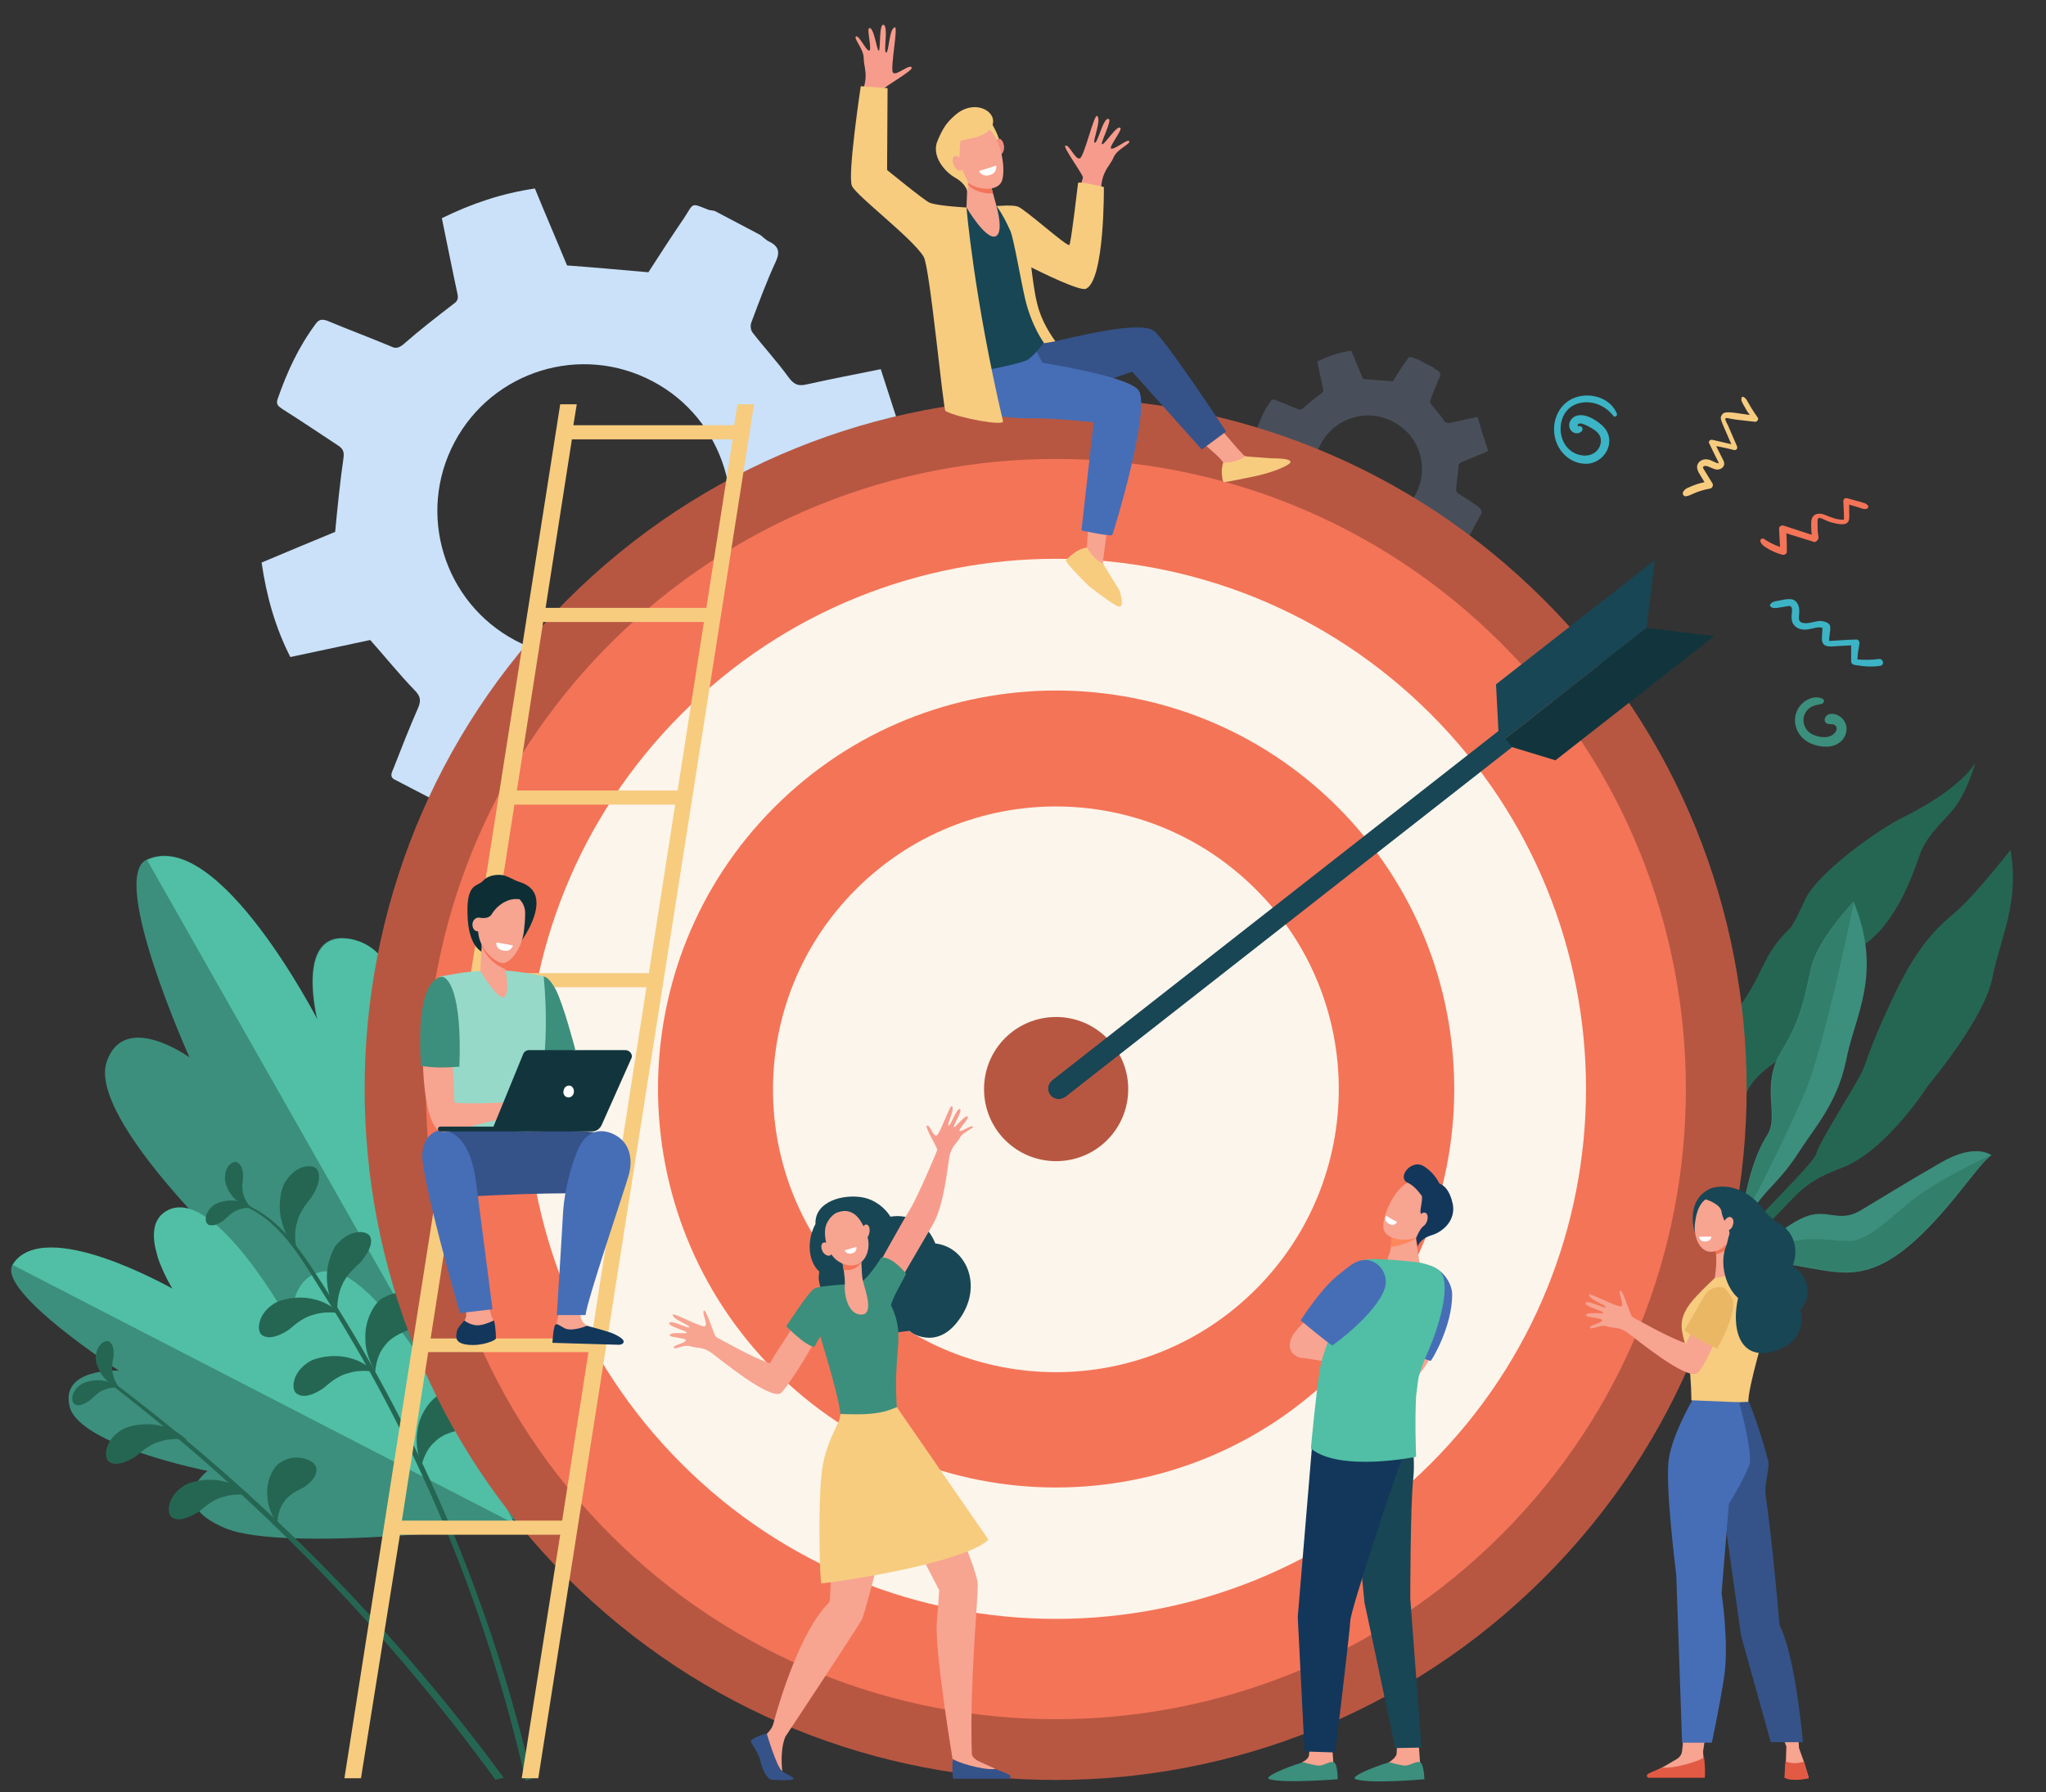 <?xml version="1.0" encoding="utf-8"?>
<!-- Generator: Adobe Illustrator 22.1.0, SVG Export Plug-In . SVG Version: 6.00 Build 0)  -->
<svg version="1.1" id="Layer_1" xmlns="http://www.w3.org/2000/svg" xmlns:xlink="http://www.w3.org/1999/xlink" x="0px" y="0px"
	 viewBox="0 0 420 368" style="enable-background:new 0 0 420 368;" xml:space="preserve">
<rect x="0" y="0" width="420" height="368" fill="#333333" stroke="none"/>
<style type="text/css">
	.st0{display:none;fill:#D91173;}
	.st1{fill:#CAE1F9;}
	.st2{opacity:0.2;fill:#9BC1F9;enable-background:new    ;}
	.st3{fill:#3C8F7C;}
	.st4{fill:#50BFA5;}
	.st5{fill:#256653;}
	.st6{fill:#327F6B;}
	.st7{fill:#B75742;}
	.st8{fill:#F47458;}
	.st9{fill:#FCF5EB;}
	.st10{fill:#184655;}
	.st11{fill:#12353D;}
	.st12{fill:#F7A491;}
	.st13{fill:#F7CC7F;}
	.st14{fill:#E25A44;}
	.st15{fill:#355389;}
	.st16{fill:#466EB6;}
	.st17{fill:#FFFFFF;}
	.st18{fill:#F79C8D;}
	.st19{fill:#F48C7F;}
	.st20{fill:#3CB4C5;}
	.st21{fill:#F8A492;}
	.st22{fill:#FE875E;}
	.st23{fill:#13375B;}
	.st24{fill:#96D9C9;}
	.st25{fill:#0E2E35;}
	.st26{fill:#EAB765;}
</style>
<path class="st0" d="M324.4,511.4l56.2,65.7h-43l-56.2-65.7H324.4z M349.2,281.5h-66.1v16.4h66.1V281.5z M233.5,577h33.1v-65.7
	h-33.1V577z M119.4,577h43l56.2-65.7h-43L119.4,577z M349.2,314.3h-66.1v16.4h66.1V314.3z M349.2,347.2h-66.1v16.4h66.1V347.2z
	 M208.7,396.4c29.8,0,52.9-21.3,56.2-49.3h-64.5v-64c-28.1,3.3-49.6,26.3-49.6,55.8C150.8,370.1,177.2,396.4,208.7,396.4z
	 M216.9,283.1v47.6h48C261.6,306.1,241.7,286.4,216.9,283.1z M349.2,380h-66.1v16.4h66.1V380z M431.9,232.2h-16.5v246.3H84.7V232.2
	H68.1V183h363.8V232.2z M382.3,232.2H117.7v213.5h264.6V232.2z"/>
<path class="st0" d="M367.9,340.8c-64.8,0-117.9,53-117.9,117.7s53.1,117.7,117.9,117.7s117.9-53,117.9-117.7
	S432.7,340.8,367.9,340.8z M377.7,507.5v9.8h-9.8v-9.8c-9.8,0-21.6-2-29.5-7.8l3.9-15.7c9.8,3.9,21.6,7.8,31.4,5.9
	c11.8-2,13.8-13.7,2-19.6c-9.8-3.9-37.3-7.8-37.3-31.4c0-13.7,9.8-25.5,29.5-27.5v-11.8h9.8v9.8c7.9,0,15.7,2,23.6,3.9l-3.9,15.7
	c-7.9-2-15.7-5.9-23.6-3.9c-13.8,0-15.7,13.7-5.9,19.6c17.7,7.8,39.3,13.7,39.3,35.3C407.2,495.7,393.4,505.5,377.7,507.5z
	 M222.5,399.6h-51.1v-39.2h74.7C236.2,372.2,228.4,385.9,222.5,399.6z M210.7,458.5h-39.3v-39.2h45.2
	C212.7,431,210.7,444.7,210.7,458.5z M263.8,340.8h-92.4v-39.2H309v11.8C293.2,319.2,277.5,329,263.8,340.8z M309,223.1H171.4v-39.2
	H309V223.1z M309,281.9H171.4v-39.2H309V281.9z M222.5,517.3h-51.1v-39.2h41.3C214.6,491.8,216.6,505.5,222.5,517.3z M14.2,301.5
	h137.6v39.2H14.2V301.5z M14.2,360.4h137.6v39.2H14.2V360.4z M263.8,576.1h-92.4v-39.2h60.9C240.2,552.6,252,564.4,263.8,576.1z
	 M14.2,478.1h137.6v39.2H14.2V478.1z M14.2,536.9h137.6v39.2H14.2V536.9z M14.2,419.2h137.6v39.2H14.2V419.2z"/>
<path class="st1" d="M179.3,124.5c-3.1-2-6.2-4-9.3-6.1c-0.5-0.4-1.1-1.4-1-2c0.4-4.3,1-8.5,1.3-12.8c0.1-1.2,0.4-1.9,1.6-2.4
	c4.2-1.7,8.3-3.4,12.5-5.2c0.7-0.3,1.3-0.6,2.5-1.1c-2-6.4-4-12.7-6.1-19.1c-5.4,1.1-10.2,2-15.1,3.1c-1.7,0.4-2.6,0.2-3.8-1.4
	c-2.3-3.2-5-6.1-7.4-9.2c-0.4-0.5-0.5-1.4-0.3-2c1.6-4.3,3.2-8.6,5.1-12.7c0.9-2,0.4-3.1-1.4-4c-0.7-0.3-1.3-1-1.9-1.4
	c-3.1-1.6-6.2-3.3-9.3-4.9c-0.4-0.1-0.8-0.1-1.2-0.2c-3.8-1.5-3-1.5-5.1,1.7c-2.6,3.8-5.1,7.7-7.3,11.1c-5.8-0.5-11.1-1-16.7-1.4
	c-2.1-5.1-4.4-10.4-6.6-15.8c-6.8,1-13,3.1-19.1,6.1c1.1,5.3,2.1,10.4,3.2,15.5c0.2,0.9,0.1,1.5-0.8,2.1c-3.5,2.7-7,5.4-10.3,8.3
	c-1,0.8-1.6,0.9-2.6,0.4c-4.3-1.8-8.6-3.4-12.9-5.2c-1.1-0.4-1.8-0.4-2.5,0.6c-3.5,4.7-5.9,9.9-7.8,15.4c-0.4,1.1,0.1,1.5,1,2.1
	c3.8,2.4,7.5,4.9,11.3,7.4c1.1,0.7,1.4,1.3,1.2,2.7c-0.7,4.9-1.2,9.8-1.7,15.1c-4.6,1.9-9.9,4.1-15.1,6.3c1,6.9,2.8,13.3,5.9,19.4
	c5.7-1.2,11.3-2.4,16.4-3.5c3.2,3.6,6,7.1,9.1,10.3c1.2,1.2,1.4,2.1,0.7,3.7c-1.8,4.1-3.4,8.2-5,12.3c-0.3,0.8-1,1.8,0.3,2.4
	c5.2,2.7,10.4,5.4,15.5,8.1c1.1,0.6,1.8,0.2,2.5-0.8c2.5-3.9,5-7.6,7.4-11.5c0.9-1.5,1.9-1.6,3.5-1.4c3.9,0.5,7.7,0.9,11.6,1
	c1.7,0,2.3,0.5,2.9,1.9c1.8,4.7,3.9,9.4,5.8,14c4.1,0,15.4-3.6,19.4-6.2c-1.1-5.1-2.1-10.2-3.3-15.3c-0.3-1.3,0.1-1.8,1.1-2.6
	c3.1-2.5,6.1-5.2,9.2-7.8c0.5-0.4,1.6-0.7,2.2-0.4c3.8,1.5,7.6,3.1,11.4,4.7c2.1,0.9,3,1.3,3.8,0.7l8.7-16.4
	C182.7,126.8,181.8,126.2,179.3,124.5z M146.5,119c-7.8,14.7-26,20.3-40.7,12.5c-14.7-7.8-20.3-26-12.5-40.7
	c7.8-14.7,26-20.3,40.7-12.5C148.6,86,154.3,104.3,146.5,119z"/>
<path class="st2" d="M302.7,103.5c-1.1-0.8-2.3-1.5-3.4-2.2c-0.2-0.1-0.4-0.5-0.4-0.8c0.1-1.6,0.4-3.1,0.5-4.7
	c0-0.4,0.1-0.7,0.6-0.9c1.5-0.6,3.1-1.3,4.6-1.9c0.2-0.1,0.5-0.2,0.9-0.4c-0.8-2.3-1.5-4.7-2.2-7c-2,0.4-3.8,0.8-5.5,1.2
	c-0.6,0.1-1,0.1-1.4-0.5c-0.8-1.2-1.8-2.3-2.7-3.4c-0.1-0.2-0.2-0.5-0.1-0.7c0.6-1.6,1.2-3.1,1.9-4.7c0.3-0.7,0.2-1.1-0.5-1.5
	c-0.2-0.1-0.5-0.3-0.7-0.5c-1.1-0.6-2.3-1.2-3.4-1.8c-0.1,0-0.3,0-0.4-0.1c-1.4-0.5-1.1-0.5-1.9,0.6c-1,1.4-1.9,2.8-2.7,4.1
	c-2.1-0.2-4.1-0.3-6.1-0.5c-0.8-1.9-1.6-3.8-2.4-5.8c-2.5,0.3-4.8,1.2-7,2.2c0.4,1.9,0.8,3.8,1.2,5.7c0.1,0.3,0.1,0.5-0.3,0.8
	c-1.3,1-2.6,2-3.8,3.1c-0.3,0.3-0.6,0.3-1,0.2c-1.6-0.6-3.2-1.3-4.7-1.9c-0.4-0.2-0.6-0.1-0.9,0.2c-1.3,1.7-2.1,3.7-2.9,5.7
	c-0.1,0.4,0.1,0.6,0.3,0.8c1.4,0.9,2.8,1.8,4.2,2.7c0.4,0.3,0.5,0.5,0.4,1c-0.3,1.8-0.4,3.6-0.6,5.6c-1.7,0.7-3.6,1.5-5.6,2.3
	c0.3,2.5,1,4.9,2.2,7.1c2.1-0.4,4.2-0.9,6-1.3c1.2,1.3,2.2,2.6,3.3,3.8c0.4,0.4,0.5,0.8,0.3,1.4c-0.6,1.5-1.2,3-1.8,4.5
	c-0.1,0.3-0.3,0.6,0.1,0.9c1.9,1,3.8,2,5.7,3c0.4,0.2,0.6,0.1,0.9-0.3c0.9-1.4,1.9-2.8,2.7-4.2c0.3-0.5,0.7-0.6,1.3-0.5
	c1.4,0.2,2.8,0.3,4.3,0.4c0.6,0,0.8,0.2,1.1,0.7c0.7,1.7,1.4,3.5,2.1,5.2c1.5,0,5.6-1.3,7.1-2.3c-0.4-1.9-0.8-3.8-1.2-5.6
	c-0.1-0.5,0-0.7,0.4-1c1.2-0.9,2.2-1.9,3.4-2.8c0.2-0.2,0.6-0.2,0.8-0.2c1.4,0.5,2.8,1.1,4.2,1.7c0.8,0.3,1.1,0.5,1.4,0.3l3.2-6
	C303.9,104.3,303.6,104.1,302.7,103.5z M290.6,101.5c-2.9,5.4-9.5,7.5-14.9,4.6c-5.4-2.9-7.5-9.6-4.6-14.9c2.9-5.4,9.5-7.5,14.9-4.6
	C291.4,89.4,293.5,96,290.6,101.5z"/>
<path class="st3" d="M107.1,312.8c0,0-57.8-28.5-67.7-43.4c-9.9-14.9,4.7-15.7,4.7-15.7s-25.8-25.1-22.2-35.7
	c3.6-10.6,17-0.9,17-0.9s-16.6-36.9-8.8-40.6c14.6-6.9,35,32.8,35,32.8s-4.4-17.3,5.6-16.7c15.1,0.9,14.5,39.9,14.5,39.9
	s1.7-15,10.8-10.1C112.4,231.2,107.1,312.8,107.1,312.8z"/>
<path class="st4" d="M99.4,216.4c-7.1-4-14.2,7.6-14.2,7.6s0.7-30.5-14.4-31.3c-10-0.6-5.6,16.7-5.6,16.7s-20.4-39.7-35-32.8
	l77,135.6C107.7,302.7,113.5,224.3,99.4,216.4z"/>
<path class="st3" d="M105.6,313.1c0,0-47.2,5.9-59.5,0.6c-12.2-5.2-3.5-11.7-3.5-11.7s-26.3-5.2-28.3-13.2s10.1-7.4,10.1-7.4
	s-25.2-16.3-21.8-21.8c6.3-10.2,35.1,6.2,35.1,6.2s-9.8-9-3.3-12.7c9.8-5.6,25.2,19,25.2,19s-1-6.1,6.7-6.7
	C80.2,264.2,105.6,313.1,105.6,313.1z"/>
<path class="st4" d="M66.8,261c-7.7,0.7-7,11.1-7,11.1S44,243,34.2,248.6c-6.5,3.7,1.2,16,1.2,16s-26.5-15.2-32.8-4.9l103.1,53.2
	C102.3,306.7,79.6,259.9,66.8,261z"/>
<path class="st5" d="M412.7,174.5c0,0-6.9,8.9-11,12.5c-4.1,3.5-8,6.9-13.2,18s-5,12.4-6.4,15.3c-1.4,2.9-8.6,14.1-9.2,16.4
	c-0.5,2.3-12.4,13-16.1,18.5c-3.7,5.5-9.7,13.1-10.5,17.5l1.1,0c0,0,3.2-10,12.6-18.6c9.4-8.7,8.8-10.8,18-14.3
	c9.2-3.4,17.7-16.8,17.7-16.8s11.8-14,13.3-22.3C410.7,192.3,414.6,185.4,412.7,174.5z"/>
<path class="st5" d="M405.5,156.6c0,0-1.8,6.5-4.8,9.9c-3,3.4-5.4,5.4-6.8,9.5c-1.4,4.1-5.2,14.7-12.4,18.7
	c-7.2,3.9-11.6,19.7-17.2,23.5c-5.6,3.8-7,7.1-8.1,15.6c-1.1,8.5-0.9,20.6-10.9,34l-0.6-4.1c0,0,7.5-11.2,8.1-18.7
	c0.5-7.5-0.9-19.3,1.8-24.2s-2.5-7.2,2.6-14.3c5.1-7.1,4.4-10.2,10.3-16c0,0,0.5-0.2,3-5.7c2.5-5.5,14.3-13.9,19.4-16.6
	C395,165.7,402.6,161.3,405.5,156.6z"/>
<path class="st3" d="M380.5,185.1c0,0-7.2,7.6-8.6,13.2c-1.4,5.6-1.8,10.4-6.2,17.5c-4.4,7.1-0.4,13.2-2.9,17.2
	c-2.5,3.9-3.8,9-4.6,12.8c-0.9,3.9-9.7,15.2-12.1,21.4c-2.4,6.2-1.3,6.5-1.3,6.5s3-8.3,5-10.8c2-2.5,8.4-11.2,10.3-14.7
	c1.8-3.5,5-5.3,8.8-11.1c3.7-5.8,8.2-10.4,10.1-19.5C380.7,208.6,386.6,200,380.5,185.1z"/>
<path class="st3" d="M349.6,268.7c0,0,5-10.6,15.3-9.4c10.4,1.2,15.8,4.6,24.9-1.9c9-6.5,16.2-18.5,19-20.2c0,0-3.2-2.7-10.4,1.5
	c-7.3,4.2-12.4,7.4-16.6,9.9c-4.2,2.4-6.5-0.3-10.6,1c-3.5,1.1-8.6,5.4-11,7.6c-0.8,0.8-1.6,1.4-2.6,1.9c-0.9,0.5-1.9,1.1-2.5,1.5
	c-1.3,0.9-6.2,7.8-6.2,7.8L349.6,268.7z"/>
<path class="st3" d="M346.5,265.9c0,0,6.7-12.8,5.9-20.1c-0.8-7.2-7.1-13.9-5.9-18c1.3-4.1,8.7-14.4,6.8-23.7c0,0-3.2,7.2-5.1,8.5
	c-1.8,1.3-13.5,5.8-13.8,15.1c-0.3,9.3,9,13.7,10.8,16.9c1.8,3.2,5,3.9,4.7,5.7c-0.4,1.7-1.2,8.3-3.8,14.3L346.5,265.9z"/>
<path class="st6" d="M352.5,257.7l8.4-13.2c0,0,5.6-10.9,9.6-20.2c4-9.3,10.1-39.2,10.1-39.2s-7.2,7.6-8.6,13.2
	c-1.4,5.6-1.8,10.4-6.2,17.5c-4.4,7.1-0.4,13.2-2.9,17.2c-2.5,3.9-3.8,9-4.6,12.8c-0.9,3.9-9.7,15.2-12.1,21.4
	c-1.3,3.4-1.6,5-1.5,5.8C345.1,267.3,352.5,257.7,352.5,257.7z"/>
<path class="st6" d="M379.1,254.8c-4.7-0.1-8.6-1.4-14.8,1.3c-6.2,2.7-10.3,6.2-10.3,6.2s-3.4,3.7-4.9,5.7c-0.2,0.3-0.3,0.5-0.3,0.5
	l0.8,0.1c0,0,5-10.6,15.3-9.4c10.4,1.2,15.8,4.6,24.9-1.9c9-6.5,16.2-18.5,19-20.2c0,0-9,4.1-14.9,8.3
	C388,249.7,383.8,255,379.1,254.8z"/>
<path class="st6" d="M348.2,212.7c-1.8,1.3-13.5,5.8-13.8,15.1c-0.3,9.3,9,13.7,10.8,16.9c1.8,3.2,5,3.9,4.7,5.7
	c-0.4,1.7-1.2,8.3-3.8,14.3l0.2,0.6c1.1-2.3,2.7-5.9,3.6-8.6c1.5-4.5,1.2-6.6,0.5-10.6c-0.6-4.1-8-13.8-9.4-18.3
	c-1.4-4.5,6.9-9.6,9.1-12.5c2.3-2.9,3.1-11,3.1-11S350.1,211.3,348.2,212.7z"/>
<path class="st5" d="M103.4,365c-21.9-29.8-48.6-57.4-80.3-81.3c-0.3-0.2-0.8,0.3-0.4,0.5c30,23.1,56.6,50.4,79,81.2L103.4,365z"/>
<path class="st5" d="M40.8,310.4c0.7-0.5,2.6-2.5,5.2-3.1c2.4-0.8,5.4-0.3,5.3-0.2c0.1,0.1-2-2.2-5.2-2.9c-3.1-0.9-7.3-0.1-8.7,1.1
	c-3.1,2.1-3.4,5.8-1.8,6.4C37,312.4,39.1,311.4,40.8,310.4z"/>
<path class="st5" d="M27.9,299c0.7-0.5,2.6-2.5,5.2-3.1c2.4-0.8,5.4-0.3,5.3-0.2c0.1,0.1-2-2.2-5.2-2.9c-3.1-0.9-7.3-0.1-8.7,1.1
	c-3.1,2.1-3.4,5.8-1.8,6.4C24.1,301,26.2,300.1,27.9,299z"/>
<path class="st5" d="M62.5,305.3c-0.7,0.4-3.1,1.3-4.3,3.2c-1.3,1.8-1.3,4.6-1.2,4.5c0.1,0.1-2-2.6-2.1-5.7c-0.4-3,1.2-6.4,2.8-7.1
	c2.8-1.9,6.7-0.6,7.2,1C65.3,302.9,63.9,304.3,62.5,305.3z"/>
<path class="st5" d="M65.8,264.7c19.6,30.6,33.9,64.7,42.1,100.9l1.3-0.4c-8.2-35.4-22.4-69.4-42-100c-4.6-7.1-9.5-15.6-18-18.3
	c-0.2-0.1-0.2,0.2-0.1,0.3C57.1,250,61.6,258,65.8,264.7z"/>
<path class="st5" d="M64,245.7c-0.5,0.8-2.4,2.7-3,5.2c-0.8,2.4-0.2,5.4-0.1,5.3c0.1,0.1-2.2-1.9-3-5.2c-1-3.1-0.3-7.3,0.9-8.7
	c2.1-3.2,5.7-3.5,6.4-2C66,241.9,65.1,244,64,245.7z"/>
<path class="st5" d="M59.3,273c0.7-0.5,2.6-2.5,5.2-3.1c2.4-0.8,5.4-0.3,5.3-0.2c0.1,0.1-2-2.2-5.2-2.9c-3.1-0.9-7.3-0.1-8.7,1.1
	c-3.1,2.1-3.4,5.8-1.8,6.4C55.6,275,57.7,274.1,59.3,273z"/>
<path class="st5" d="M66.4,285c0.7-0.5,2.6-2.5,5.2-3.1c2.4-0.8,5.4-0.3,5.3-0.2c0.1,0.1-2-2.2-5.2-2.9c-3.1-0.9-7.3-0.1-8.7,1.1
	c-3.1,2.1-3.4,5.8-1.8,6.4C62.7,287.1,64.8,286.1,66.4,285z"/>
<path class="st5" d="M74,259.2c-0.6,0.6-2.8,2.3-3.8,4.7c-1.1,2.3-1,5.4-0.9,5.3c0.1,0.1-1.9-2.3-2.1-5.6c-0.5-3.2,0.9-7.3,2.3-8.5
	c2.6-2.8,6.2-2.6,6.6-0.9C76.5,255.8,75.2,257.7,74,259.2z"/>
<path class="st5" d="M84.4,272.8c-0.9,0.5-3.9,1.3-5.5,3.6c-1.7,2-2,5.5-1.8,5.5c0.2,0.1-2.2-3.4-2.1-7.1c-0.2-3.8,2-7.8,4-8.5
	c3.6-2.1,8.3-0.2,8.7,1.8C88.1,270.1,86.2,271.7,84.4,272.8z"/>
<path class="st5" d="M95.3,293.4c-0.9,0.3-4.1,0.6-6,2.6c-2.1,1.7-2.9,5.1-2.7,5.1c0.1,0.2-1.6-3.7-0.9-7.4c0.4-3.7,3.3-7.3,5.4-7.7
	c3.9-1.4,8.2,1.2,8.3,3.2C99.4,291.4,97.3,292.6,95.3,293.4z"/>
<path class="st5" d="M46,250.5c0.4-0.3,1.4-1.6,2.9-2.1c1.4-0.6,3.2-0.4,3.1-0.3c0,0.1-1.3-1.2-3.2-1.5c-1.9-0.4-4.3,0.2-5.1,1
	c-1.8,1.4-1.8,3.5-0.8,3.9C43.9,251.8,45.1,251.2,46,250.5z"/>
<path class="st5" d="M49.9,241.7c0,0.5-0.4,2.1,0.1,3.6c0.4,1.5,1.6,2.8,1.6,2.7c0.1,0-1.7-0.3-3.1-1.6c-1.5-1.2-2.5-3.6-2.3-4.7
	c0-2.3,1.7-3.6,2.6-3C49.7,239.2,49.9,240.6,49.9,241.7z"/>
<path class="st5" d="M18.6,287.4c0.4-0.3,1.4-1.6,2.9-2.1c1.4-0.6,3.2-0.4,3.1-0.3c0,0.1-1.3-1.2-3.2-1.5c-1.9-0.4-4.3,0.2-5.1,1
	c-1.8,1.4-1.8,3.5-0.8,3.9C16.4,288.8,17.6,288.1,18.6,287.4z"/>
<path class="st5" d="M23.3,278.6c-0.1,0.5-0.5,2.1-0.1,3.6c0.3,1.5,1.4,2.9,1.4,2.8c0.1,0-1.7-0.4-3-1.9c-1.4-1.4-2.2-3.8-1.9-4.8
	c0.2-2.3,2-3.4,2.8-2.8C23.3,276.1,23.4,277.4,23.3,278.6z"/>
<path class="st7" d="M317,323.9c55.4-55.4,55.4-145.3,0-200.7c-55.4-55.4-145.2-55.4-200.6,0c-55.4,55.4-55.4,145.3,0,200.7
	C171.8,379.3,261.6,379.3,317,323.9z"/>
<path class="st8" d="M308.2,315.1c50.5-50.5,50.5-132.5,0-183c-50.5-50.5-132.4-50.5-182.9,0c-50.5,50.5-50.5,132.5,0,183
	C175.8,365.6,257.7,365.6,308.2,315.1z"/>
<path class="st9" d="M293.7,300.5c42.5-42.5,42.5-111.4,0-153.9c-42.5-42.5-111.4-42.5-153.8,0c-42.5,42.5-42.5,111.4,0,153.9
	C182.3,343,251.2,343,293.7,300.5z"/>
<path class="st8" d="M274.6,281.4c31.9-31.9,31.9-83.7,0-115.7c-31.9-31.9-83.7-31.9-115.6,0c-31.9,31.9-31.9,83.7,0,115.7
	C190.9,313.4,242.6,313.4,274.6,281.4z"/>
<path class="st9" d="M257.8,264.7c22.7-22.7,22.7-59.5,0-82.1c-22.7-22.7-59.4-22.7-82.1,0c-22.7,22.7-22.7,59.5,0,82.1
	C198.4,287.4,235.1,287.4,257.8,264.7z"/>
<path class="st7" d="M231.6,223.6c0,8.2-6.6,14.8-14.8,14.8c-8.2,0-14.8-6.6-14.8-14.8c0-8.2,6.6-14.8,14.8-14.8
	C224.9,208.8,231.6,215.4,231.6,223.6z"/>
<path class="st10" d="M307.6,150.1l-0.5-9.6l32.6-25.5l-1.7,13.9l-31.9,25L307.6,150.1z"/>
<path class="st11" d="M310.1,153.3l9.2,2.8l32.6-25.5l-13.9-1.7l-31.9,25L310.1,153.3z"/>
<path class="st10" d="M215.6,224.8c0.8,1,2.1,1.1,3.1,0.4l91.7-71.8l-2.7-3.4L216,221.8C215.1,222.5,214.9,223.9,215.6,224.8z"/>
<path class="st12" d="M352.5,251.5c0,0.9,0.3,1.7,0.8,1.7s0.8-0.8,0.8-1.7c0-0.9-0.3-1.7-0.8-1.7S352.5,250.6,352.5,251.5z"/>
<path class="st12" d="M345.3,359.5c0.2-1.4,0.3-3.6,0.2-6.2h5c-0.5,3.6-0.9,6.4-0.9,6.4l0.1,1.1v3.4h-11c0,0,2.3-1.1,5.6-3.1
	C344.6,360.9,345.2,360.4,345.3,359.5z"/>
<path class="st12" d="M366.7,358.6l-1.5-4.2h3.8c0.2,2.7,0.3,4.5,0.3,4.5l1,2.8l1,3.3c0,0-3.2,0.8-4.9-0.1l0.2-3.2L366.7,358.6z"/>
<path class="st13" d="M346.9,267.7c1.3-1.8,6.8-7.1,7.4-7.1c1.8,0,7.6,0,8.7,0.6l-0.1,10c-0.2,0.8-4.2,13.9-4,16.8l0,0
	c-3.4,3.2-8.7,3-11.7-0.6c0,0,0-4-0.5-7.6C346,274.2,343.6,272.2,346.9,267.7z"/>
<path class="st12" d="M356.1,255c0,0-0.2,3.7,0.2,5.1c0.3,1.4,0.8,1.5-2.1,1.9c-1.1,0.2-2.2,0.4-2.2,0.4s0.3-2,0.3-2.9
	c0.1-1.4-0.3-5.8-0.3-5.8L356.1,255z"/>
<path class="st8" d="M353.9,256.9c-0.6,0.3-1.1,0.5-1.6,0.6c-0.1-1.7-0.3-3.7-0.3-3.7l3.9,1.3C355.4,255.7,354.8,256.4,353.9,256.9z
	"/>
<path class="st14" d="M366.5,361.6c1.5,0.7,3.1,0.3,3.8,0.1l0.2,0.6l0.8,2.8c0,0-3.3,0.8-5-0.1L366.5,361.6z"/>
<path class="st14" d="M349.9,365h-11.4c-0.4,0-0.5-0.4-0.4-0.6c0.3-0.4,1.6-0.8,3.1-1.5c2.6,0.3,8.1-1.5,8.6-2.1
	C350,362,350.1,365,349.9,365z"/>
<path class="st15" d="M350.7,288.2l6.7,47.6l6.1,21.9h6.6c0,0-1.5-17.7-4.8-24c0,0-1.4-16.8-2.9-27.1c-0.2-1.5,0.9-5.5,0.6-6.6
	c-2.1-7.9-4-12.2-4-12.2L350.7,288.2z"/>
<path class="st16" d="M354.9,308.8l-1.5,18.3c0,0,1.6,10.4,0.5,17.4c-1.1,6.9-2.5,13.3-2.5,13.3h-6.1l-1.2-34.5
	c0,0-2.4-18.8-1.5-23.9c0.8-5.1,4.8-11.9,4.8-11.9l9.6,0.4c0,0,2.6,9.3,2.2,12.5C358.6,302.7,354.9,308.8,354.9,308.8z"/>
<path class="st10" d="M364.3,277.4c7.2-2.2,5.3-8.6,5.3-8.3c0-0.2,0.7-1,1-1.7c1.4-2.9-0.4-6.3-2.6-7.5c1.4-3.6,0-7.1-2.6-8.6
	c-1.3-0.7-2.5-1.8-3.4-3c-2-2.7-5.7-5.4-10.1-4.5c-4.3,1.1,1.5,3.6,0.9,7.8c-0.3,2.1,0.5,1.8,1.9,3.5c-1.9,3.3-0.8,8.9,2.1,11.4
	C355.4,272.5,356.9,279.6,364.3,277.4z"/>
<path class="st10" d="M358.9,248.2c0.9,3.5-3.8,6.1-7.4,6.2c-2.4,0.1-3.5-0.2-3.9-2.7c-0.6-4.1,1.1-6.6,3.4-7.6
	C354,242.8,358.2,245.3,358.9,248.2z"/>
<path class="st12" d="M353.5,245.8c0,0,1.6,0.5,2.5,2.2c0.9,1.6,0.4,6.8-3.1,8.6c-3.6,1.7-5.2-2.2-5-5.1
	C348.2,248.6,349.2,244.8,353.5,245.8z"/>
<path class="st17" d="M351.3,253.9l-2.5,0c0,0,0,1,1.2,1C351.3,254.9,351.3,253.9,351.3,253.9z"/>
<path class="st10" d="M357.3,251.9c0.5-2.7,0.3-4.7-1.6-5.7c-1.9-1-3.5-2-5.3-0.2l-0.4,0.2c0,0,3.2,0.9,3.4,2.6
	c0.2,1.7,1.9,3.8,1.6,4.6c-0.3,0.9-0.6,2.5-0.6,2.5l0.7-0.6C355.2,255.4,356.7,254.6,357.3,251.9z"/>
<path class="st12" d="M353.9,250.9c-0.3,0.8-0.1,1.5,0.4,1.7c0.5,0.2,1.2-0.3,1.4-1c0.3-0.8,0.1-1.5-0.4-1.7
	C354.8,249.7,354.2,250.2,353.9,250.9z"/>
<path class="st13" d="M82.1,315.1H115l-7.9,50h3.4l44.3-282.1h-3.4l-0.7,4.3h-33l0.7-4.3h-3.4L70.7,365.1h3.4L82.1,315.1z
	 M138.6,165.2l-5.4,34.6h-33l5.4-34.6H138.6z M106.1,162.3l5.4-34.6h33l-5.4,34.6H106.1z M132.7,202.7l-5.4,34.6H94.3l5.4-34.6
	H132.7z M126.8,240.2l-5.4,34.6H88.4l5.4-34.6L126.8,240.2L126.8,240.2z M150.4,90.2l-5.4,34.6h-33l5.4-34.6H150.4z M82.5,312.2
	l5.4-34.6h32.9l-5.4,34.6H82.5z"/>
<path class="st18" d="M222.3,36.5c0,0.1-0.3,1-0.7,2.3l4.4,0.9c0-0.7,0.1-1.3,0.1-1.8c0.4-3.1,1.8-3.9,2.5-5.6
	c0.7-1.7,3.6-2.8,3.2-3.3c-0.3-0.6-3,1.8-3.7,1.5c-0.6-0.2,2.3-3.8,1.9-4.2c-0.6-0.9-3.4,3.7-3.8,3.3c-0.3-0.4,2.3-5.2,1.3-5.2
	c-1.1-0.1-2.2,5.2-2.8,4.9c-0.5-0.2,1.5-4.8,0.5-5.5c-0.6-0.4-2.6,8.2-3.5,8.7c-0.9,0.5-2.2-2.9-3-2.6
	C218.1,30.2,222.5,36,222.3,36.5z"/>
<path class="st18" d="M181.4,18.3c0,0.1-0.1,1-0.3,2.4l-4.4-1c0.3-0.7,0.5-1.2,0.6-1.7c0.9-2.9,0-4.3,0-6.1c0-1.8-2.1-4-1.6-4.4
	c0.6-0.4,2,2.8,2.7,2.9c0.7,0-0.5-4.4,0-4.6c1-0.5,1.6,4.8,2,4.6c0.4-0.2,0-5.7,1-5.3c1,0.4-0.1,5.6,0.5,5.7c0.6,0,0.6-5,1.8-5.2
	c0.7-0.1-1,8.5-0.4,9.3c0.6,0.8,3.2-1.7,3.8-1.1C187.9,14.3,181.4,17.8,181.4,18.3z"/>
<path class="st13" d="M226.6,38.4c0,0-5.3-1.3-5.3-0.8c-1.1,9.2-1.6,12.6-1.8,12.7c-0.6,0.3-9.1-7.4-10.6-7.9
	c-0.7-0.2-1.5-0.2-2.3-0.2c-1.8,0.1-2.1,0.1-2.1,0.1c-0.1,0-0.1,0-0.1,0v1.7c2,1.8,6.6,29.3,7,29.2c0.4,0,9.5,2.3,9.4,1.5
	c0-0.1-6.2-5.2-7.9-12.4c-0.6-2.4-0.9-5.1-1.2-7.4c2,1,9.9,4.9,11.2,4.4C226.8,57.6,226.6,38.4,226.6,38.4z"/>
<path class="st12" d="M242.3,87.2c0,0,8.5,6.7,8.8,7.8c0.4,1.7,8.2-0.5,6.3-0.9c-0.4-0.1-1.8-0.4-1.9-0.5c-0.6-0.3-8.2-9.4-8.2-9.4
	L242.3,87.2z"/>
<path class="st13" d="M261,94.1l-5.4-0.4c0,0-1.5,1.3-4.5,1.3c0,0-0.5,1.4-0.2,2.9c0,0.3,0.1,1.1,0.4,1.1c1-0.1,3.7-0.7,6.7-1.3
	c0,0,4.1-0.9,6.4-2.3C266.6,94,261,94.1,261,94.1z"/>
<path class="st15" d="M204.3,70.5c0,0,6.2,1,13.1-0.6c7.9-1.9,16.7-3.6,19.3-2.1c2.1,1.2,15,20.8,15,20.8l-5,3.7l-14.3-16
	c0,0-18.2,6.7-22.3,6C200.9,80.6,200.7,73.1,204.3,70.5z"/>
<path class="st12" d="M223.7,100.3c0,0-0.4,10.3-0.6,12c-0.2,1.7,4.4,6.9,3.8,5.1c-0.1-0.4-0.5-1.8-0.5-1.9c0-0.7,1.7-12.4,1.7-12.4
	L223.7,100.3z"/>
<path class="st13" d="M229.8,121.2l-3.4-5.5c0,0-1.9-0.8-3.3-3.3c0,0-1.4,0.2-2.7,1.2c-0.2,0.2-1.7,1.3-1.6,1.5
	c0.4,0.9,2.5,3,4.7,5.2c0,0,3.2,2.6,5.6,4C231.3,125.6,229.8,121.2,229.8,121.2z"/>
<path class="st16" d="M233.7,80.1c-2.2-2.9-19.7-5.6-19.7-5.6l-4.9-9.4l-10.8,6.7c0,0,1.1,8.6,1.9,10.9c1.1,3.1,8.3,3.2,12.8,3.2
	c4.1,0,11.5,0.8,11.5,0.8l-2.5,22.2c0,0,4.9,1.1,6.3,1C228.5,109.7,236.4,83.7,233.7,80.1z"/>
<path class="st10" d="M204.5,42.2l-6.1,0.3c0,0-0.1,0-0.2,0.1c-0.5,0.1,0,17.9,0.4,24.5c0.4,6.6,1.3,9.4,1.3,9.4s8.3-1.5,10.8-2.5
	c1.1-0.4,3.6-3.6,3.6-3.6s-2.6-3.5-3.9-9.2c-1-4.4-2.3-12.2-3-13.8C205.8,43.8,204.5,42.2,204.5,42.2z"/>
<path class="st12" d="M198.6,37.2l-0.2,5.4c0,0,4,6.8,6,5.9c1.7-0.8,0.2-6,0.2-6s-0.3-1.2-0.7-2.6c-0.3-1-0.5-2-0.5-2.7
	C203.4,35.3,198.6,37.2,198.6,37.2z"/>
<path class="st8" d="M203.4,37.2c0-1.8-4.8,0-4.8,0l0,0.5c0.2,0.2,0.3,0.4,0.5,0.6c1.3,1.1,3.2,1.5,4.7,1.4
	C203.6,38.8,203.4,37.9,203.4,37.2z"/>
<path class="st13" d="M203.3,24.9c0,0,2,3,2.2,5.6c0.1,2.6-0.4,4.3-0.4,4.3l-6.4-7.7L203.3,24.9z"/>
<path class="st19" d="M206.1,30c0.1,0.9-0.3,1.7-0.8,1.7c-0.5,0.1-1-0.6-1.1-1.5c-0.1-0.9,0.3-1.7,0.8-1.7
	C205.5,28.4,206,29.1,206.1,30z"/>
<path class="st12" d="M196.5,28.3c-0.1,0-0.1,7.4,2,9.1c2.2,1.7,5.9,1.9,7,0.1c1.2-1.9,0.1-9.8-3.1-11.4
	C199.2,24.5,196.5,28.3,196.5,28.3z"/>
<path class="st13" d="M196,23.7c-1.6,1.4-2.4,2.5-3.5,5.1c-1.4,3.1,1.3,6.4,3.6,7.7c2.3,1.3,2.5,2.9,2.5,2.9l0.1-1
	c0-0.3,0-0.6,0-0.9c-0.1-0.3-0.2-0.5-0.3-0.8c-0.2-0.4-0.8-1.8-1.1-2.2c-0.6-1-0.8-1.2-0.4-2.1c0.2-0.7,0-2.3,0.3-3.5l3.1-0.7
	c0,0,1.9-0.5,2.9-1.6C205.8,23.4,200.3,19.8,196,23.7z"/>
<path class="st12" d="M197.5,33.1c0.4,0.8,0.3,1.7-0.2,1.9c-0.5,0.2-1.2-0.3-1.5-1.1c-0.4-0.8-0.3-1.7,0.2-1.9
	C196.4,31.9,197.1,32.3,197.5,33.1z"/>
<path class="st13" d="M198.4,42.6c0,0-6-0.3-7.6-1c-1-0.4-8.7-6.7-8.7-6.7l0.1-16.8l-5.5-0.4c0,0-2.8,18.5-1.8,20.5
	c1,2.1,12.4,10.7,14.7,14.5c1.3,2.1,4,31.5,4.5,31.7c2.9,1.5,12,3.1,11.8,2.1C199.9,60.9,198.4,42.6,198.4,42.6z"/>
<path class="st17" d="M201,35.1l3.5-1.1c0,0,0.3,1.4-1.2,1.9C201.5,36.5,201,35.1,201,35.1z"/>
<path class="st13" d="M351.1,100.3c0.4-0.1,0.7-0.7,0.4-1.1c-0.4-0.6-0.7-1.2-1.1-1.8c-0.8-1.3-0.9-1.4-0.8-1.5
	c0.2-0.4,0.9-0.2,1.1-0.1c0.5,0.2,1.1,0.5,1.6,0.6c1.1,0.1,2-0.7,1.5-1.8c-0.5-1-1-2-1.5-3c1.2,0.2,2.5,0.5,3.7,0.8
	c0.4,0.1,0.7-0.3,0.6-0.7c-0.4-0.9-1.5-3.5-1.9-4.4c-0.1-0.2-0.7-1.2-0.5-1.4c0.2-0.2,1,0.1,1.2,0.1c1.1,0.2,1.4,0.2,4.9,0.6
	c0.4,0,0.8-0.5,0.5-0.9c-2.4-3.4-2-3.7-2.9-4.2c-0.2-0.1-0.4,0-0.4,0.2c-0.1,0.5-0.1,0.6,0.9,2.3c0.2,0.4,0.5,0.8,0.8,1.2
	c-4.2-0.6-5.3-0.9-5.8,0.1c-0.4,0.6-0.2,0.8,2,5.9c-1.3-0.3-2.6-0.6-3.9-0.9c-0.5-0.1-0.9,0.4-0.6,0.8c1.7,3.6,1.9,3.7,1.9,4
	c0,0,0.2,0.1-0.1,0c-0.6,0-1.6-0.9-2.7-0.8c-1,0.1-1.8,0.9-1.6,1.9c0.1,0.6,0.3,0.8,1.5,2.8c-1.1,0.2-2.2,0.6-3.3,1.1
	c-0.5,0.2-0.8,0.4-1.1,0.9c-0.2,0.4,0.1,0.9,0.5,0.9C347.2,101.8,347.8,100.9,351.1,100.3z"/>
<path class="st8" d="M373.3,110.3c-0.2-1.1-0.2-2.1-0.2-3.2c0-0.2,0-0.6,0.2-0.7c0.5-0.3,1.3,0.6,3.2,1c0.9,0.2,2.6,0.6,3-0.5
	c0.2-0.6,0.1-1.3,0.1-1.9c0-0.5,0-0.9,0-1.4c3.2,0.9,3,1.1,3.7,0.8c0.2-0.1,0.3-0.4,0.2-0.5c-0.4-0.6-0.3-0.5-4.3-1.6
	c-0.4-0.1-0.8,0.1-0.8,0.6c0,0.6,0.2,3.5,0.1,3.8c0,0-0.2,0-0.2,0c-1.3,0-2.5-0.5-3.7-1c-1-0.4-2.3-0.4-2.7,0.9
	c-0.2,0.7-0.1,2.1,0,3.2c-1.9-0.6-3.9-1.3-5.8-1.9c-0.4-0.1-0.9,0.2-0.9,0.6c0.1,1.3,0.1,2.5,0.2,3.8c-1.1-0.4-2.2-0.9-3.2-1.6
	c-0.7-0.5-1.6,0.5,0.3,1.7c1.1,0.7,2.2,1.2,3.4,1.5c0.4,0.1,0.9-0.2,0.9-0.6c0-1.3,0-2.5-0.1-3.8c1.9,0.6,3.9,1.2,5.8,1.8
	C372.9,111.2,373.3,110.8,373.3,110.3z"/>
<path class="st20" d="M380,135.8c0,0.4,0.3,0.6,0.6,0.7c1.8,0.3,3.5,0.5,5.4,0.2c0.9-0.2,0.6-1.5-0.3-1.4c-1.4,0.2-2.9,0.2-4.4,0.1
	c0-1.1,0.2-2.1,0.4-3.2c0.1-0.4-0.2-0.9-0.6-0.9c-1.2,0-5.5,0.3-5.6,0.3c0,0,0,0,0-0.1c-0.1-0.5,0.3-2,0.2-2.8
	c0-0.8-1.1-1.1-1.8-1.2c-1.3-0.1-2.8,0.8-4.1,0.3c-1.2-0.5,0.2-2.4-0.9-4c-0.8-1.2-2.1-0.8-4.2-0.4c-0.5,0.1-1,0.2-1.3,0.7
	c-0.1,0.1-0.1,0.3,0,0.4c0.6,0.6,1.4,0.3,3.3,0c0.2,0,0.6-0.2,0.9,0c0.7,0.6-0.3,2.2,0.5,3.6c0.7,1.1,2,1.3,3.1,1.1
	c0.9-0.1,2-0.6,2.9-0.3c0,0.8-0.1,1.5-0.1,2.3c0,0.8,0.4,1.4,1.3,1.5c0.9,0.1,1.9-0.1,2.8-0.1c0.6,0,1.3-0.1,1.9-0.1
	C380,133.7,380,134.7,380,135.8z"/>
<path class="st20" d="M328.6,87.1c-5-4.1-7.5-0.4-6.1,1.3c0.6,0.7,1.7,0.8,2.3,0c0.2-0.4-0.1-1-0.6-0.9c-0.4,0.1-0.5-0.3-0.1-0.5
	c0.5-0.2,1.2,0.2,1.7,0.4c1.1,0.6,2.6,1.3,2.8,2.7c0.3,2.1-1.8,4.3-5,3.1c-4.5-1.8-4.3-9.2,0.5-10.4c2.6-0.7,5.4,0.4,7.1,2.6
	c0.3,0.4,0.9-0.1,0.7-0.5c-1.3-3.2-5.4-4.4-8.5-3.3c-3.2,1.1-4.8,4.5-4.3,7.7c0.5,3.4,3.4,6.2,7,5.9
	C329.9,94.7,332.1,89.9,328.6,87.1z"/>
<path class="st3" d="M377.7,147.1c-0.8-0.6-2.5-0.9-3,0.2c-0.3,0.5-0.1,1.2,0.5,1.3c0.6,0.2,1.1-0.1,1.6,0.4
	c0.4,0.5,0.2,1.1-0.2,1.5c-1.1,1.3-3.4,0.9-4.7,0.2c-2-1.1-2.4-4.1-0.2-5.5c0.7-0.4,1.5-0.5,2.3-0.7c0.4-0.1,0.6-0.8,0.2-1
	c-1.7-0.9-3.9,0.2-4.9,1.7c-1.1,1.6-1.1,3.8,0,5.4c1.1,1.8,3.4,2.7,5.5,2.7C378.9,153.4,380.4,149,377.7,147.1z"/>
<path class="st21" d="M293.6,278.6c-0.1,0.4-0.2,0.6-0.4,0.9c-1.1,1.9-3.5,4.7-3.5,4.7l-1.9-4.3c0,0,0.3-1.4,0.9-3.3
	C290.5,277.1,292.2,277.4,293.6,278.6z"/>
<path class="st16" d="M282.6,274.9c0,0,10.7,4.6,11.1,4.5c0.2-0.1,4.4-7,4.4-13.6c0-3-3.1-6.7-6.7-6c-1.8,0.4-1.7,0.9-4.4,4.7
	C284.5,268.3,282.6,274.9,282.6,274.9z"/>
<path class="st12" d="M273.4,357.6l0.3,4.2c0.1,0.5,0.5,1.8,0.5,2.3c0,1.8-8.7-1.5-6.7-2.4c0.2-0.1,1.1-0.6,1.2-1.3
	c0.1-1,0.3-2.9,0.3-2.9L273.4,357.6z"/>
<path class="st3" d="M267.5,361.8c0,0,2,0.6,3.1,0.7c1,0.1,2.4-1,3.2-0.7c0.8,0.3,0.8,3.5,0.8,3.5s-10.9,0.9-14,0
	C259.3,364.9,263.3,363.1,267.5,361.8z"/>
<path class="st12" d="M291.2,357.6l0.3,4.2c0.1,0.5,0.5,1.8,0.5,2.3c0,1.8-8.7-1.5-6.7-2.4c0.2-0.1,1.4-1,1.4-1.7c0.1-1,0-2.5,0-2.5
	L291.2,357.6z"/>
<path class="st3" d="M285.2,361.8c0,0,2,0.6,3.1,0.7c1,0.1,2.4-1,3.2-0.7c0.8,0.3,0.9,3.5,0.9,3.5s-11,1-14.1,0
	C277,364.9,281,363.1,285.2,361.8z"/>
<path class="st12" d="M290.4,253l1,6.2c0,0-3.8,3-5.9,2.4c-1.8-0.5-0.6-2.9-0.6-2.9s1-3.3,0.7-5C285.2,251.8,290.4,253,290.4,253z"
	/>
<path class="st22" d="M289.7,254.8c-0.9,0.4-2.8,1.1-4.2,1.2c0.1-0.9,0.2-1.8,0.1-2.5c-0.1-0.8,0.9-1,2-1c1.5,0.1,2.8,0.4,2.8,0.4
	l0.2,1.2C290.3,254.4,290,254.7,289.7,254.8z"/>
<path class="st12" d="M295.1,245.8c0.2,0-1.5,6.9-4,8.1c-2.5,1.2-6.3,0.6-7-1.3c-0.8-2.1,2.1-9.1,5.6-10.1
	C293.3,241.6,295.1,245.8,295.1,245.8z"/>
<path class="st23" d="M292.2,239.4c2,1.2,2.9,2.9,3.3,3.6c1,0.4,2.1,1.4,2.7,4.1c0.7,3.2-1.7,5.7-4.3,6.5c-2.6,0.8-2.9,2.4-2.9,2.4
	l-0.3-1.8c0,0,0.6-1.6,1.4-2.4c0.9-0.8-0.4-1.9-0.5-2.9c-0.1-0.7,0.4-2.1,0.3-3.3c0,0-1.4-2.1-2.8-2.7
	C286.6,241.9,289.6,237.9,292.2,239.4z"/>
<path class="st12" d="M291.1,250.1c-0.3,0.8-0.2,1.6,0.3,1.8c0.5,0.2,1.2-0.3,1.5-1.1c0.3-0.8,0.2-1.6-0.3-1.8
	C292.1,248.8,291.4,249.3,291.1,250.1z"/>
<path class="st21" d="M281.7,281.1l-14.7-2.4c0,0,1.7-4.2,2.3-4.2c0.6,0,11.1,4.6,11.1,4.6l0.8,1.7L281.7,281.1z"/>
<path class="st10" d="M289.2,291.2c0,0,1.5,7.1,0.9,12.5c-0.6,5.4-0.6,24.5-0.6,24.5l2.3,30.6l-5.4,0.1c0,0-6.4-30.6-6.3-29.8
	c0.1,0.8-2.1-21.5-2.1-21.5l7.7-17.1L289.2,291.2z"/>
<path class="st23" d="M287.8,290.9c0,0,1,6.4-0.2,9.2c-1.2,2.8-10.3,30.3-10.4,32.6c-0.1,2.3-3.1,27.1-3.1,27.1l-6.3-0.2l-1.4-27.6
	l2.9-34.7l2.8-8.8L287.8,290.9z"/>
<path class="st12" d="M291.3,259.2c0,0-1.6,1-3,0.9c-1.4-0.1-3.5-1.5-3.5-1.5l0.3-1c0,0,3.8-0.5,3.9-0.5
	C289.1,257.2,291.3,259.2,291.3,259.2z"/>
<path class="st21" d="M274.8,274.3c0,0-5.6,5.3-8.1,4.4c-2.5-0.9-3.5-4,2.6-8.5C274.8,266.2,274.8,274.3,274.8,274.3z"/>
<path class="st4" d="M271,280.8c0.8-4.5,6.8-18.5,7.3-21.1c0.2-1.3,3.5-1.3,6.5-1.1c3.2,0.2,6.5,0.6,6.5,0.6s2.9,0.5,4.2,1.7
	c1.3,1.2,1.6,4.5-0.2,10.7c-1.4,4.9-3.2,7.6-4.1,11.2c-0.2,1.2-0.3,2.4-0.5,3.8c-0.3,5.4,0,12.5,0,12.5s-15.7,3.2-21.6-1.7
	C269.1,297.3,270.2,285.4,271,280.8z"/>
<path class="st16" d="M267,271.1c0,0,6.1,5.1,6.5,5.1c0.2,0,8.8-6.3,10.7-11.5c1.1-2.9-1.2-6-3.8-6c-1.8,0-2.6,0.5-6.2,3.5
	C270.7,265.2,267,271.1,267,271.1z"/>
<path class="st17" d="M284.5,249.6l2.3,1.3c0,0-0.6,1-1.6,0.4C283.9,250.7,284.5,249.6,284.5,249.6z"/>
<path class="st12" d="M138.3,276.7c-0.2-0.5,2.3-0.9,2.5-1.5c0.1-0.5-3.2-0.6-3.3-1c-0.2-0.9,3.6-0.2,3.5-0.6c-0.1-0.4-4-1.3-3.6-2
	c0.4-0.7,4,1.3,4.1,0.9c0.1-0.5-3.5-1.6-3.4-2.6c0-0.5,5.9,2.7,6.6,2.4c0.7-0.3-0.7-2.8-0.2-3.2c0.5-0.4,2.1,5.2,2.5,5.4
	c0.4,0.2,8.3,4.7,11.1,5.4c0.3-1,4.4-6.8,4.7-7.7c1.6,1.1,3.2,1.3,4.8,2.3c-1.2,3-6.6,11.2-7.4,11.6c-2.5,1.1-12.2-6.9-14.1-8.3
	c-1.9-1.4-3-0.9-4.4-1.4C140.3,276,138.5,277.2,138.3,276.7z"/>
<path class="st10" d="M192,255.3c-1.5-3.9-5.2-6.2-9.2-5.5c-1.2-1.9-3.2-3.4-5.4-3.9c-4.3-0.9-10.2,0.8-10,5.4
	c-1.7,3.1-1.7,7.5,0.8,9.8c-0.9,4.1,3,8.2,8,8c1.8,2.9,5.1,4.8,8.4,4.4c0.8-0.1,2-0.3,2.2-0.2c-0.3,0,5.4,4.3,10.1-2.4
	C201.9,264.1,198.4,256,192,255.3z"/>
<path class="st12" d="M178.5,292.5c0.1,0.1-1.9,2.7-3.9,4.6c-1.6,2-3.1,4.4-3.6,7c-0.8,4-0.1,23.5-0.8,24.9
	c-5.9,5.8-10.2,20.3-11.4,24.7c-0.2,0.9-0.7,1.6-1.4,2.3l0.3,5l2.9,2.7c0,0-0.6-4.1,0.6-7.1c0,0,14.9-22.5,15.8-24.2
	c1.7-4.9,7.8-30,7.8-30l1.4-5.8C186.2,296.5,178.5,292.5,178.5,292.5z"/>
<path class="st15" d="M154.1,357.6c0,0,1.9,2.9,2,4c0.2,1.1,1.2,3.7,2.3,3.8c0.2,0,4.5,0.3,4.5-0.2c0-0.4-1.6-1-2.3-1.5
	c-1.2-0.9-3.2-7.8-3.2-7.8S154.2,356.7,154.1,357.6z"/>
<path class="st18" d="M179.1,261.9c0,0,6.2-11.2,7.7-13.6c1.5-2.4,5.5-11.8,5.6-12.2c0.1-0.4-2.7-4.8-2.1-5c0.6-0.2,1.3,2.4,2,2
	s2.7-6.3,3.1-6c0.7,0.6-1.1,3.8-0.7,4c0.4,0.2,1.6-3.5,2.3-3.4c0.8,0.1-1.4,3.4-1.2,3.7c0.2,0.3,2.5-2.8,2.9-2.1
	c0.2,0.4-2.1,2.7-1.7,2.9c0.4,0.2,2.5-1.3,2.7-0.9c0.2,0.4-1.9,1-2.6,2.2c-0.6,1.2-1.7,1.7-2.2,3.9c-0.4,2.2-1.1,10.1-3.4,14
	c-2.3,3.9-7.4,12.7-7.4,12.7L179.1,261.9z"/>
<path class="st12" d="M191.1,301.2c0,0,9.6,20.5,9.6,24.1c0.1,3.1-1.7,20.4-1.2,34.8c0,0.5,0.7,1.2,1.6,1.6c0.5,0.2,3.1,1.4,3.1,1.4
	l0.4,0.9l-9-0.6l-0.1-2.5c0,0-3.6-21.6-3.2-27.7c0.1-1,0.5-6.7,0.5-6.7l-10.8-20.9l6.8-8.9L191.1,301.2z"/>
<path class="st3" d="M182.9,268c0.3-1.6,2.7-5.5,3.1-6.5c0,0-2.8-3.6-5.1-3.3c0,0-3.1,5.1-4.8,5.3c-1.7,0.2-7.9,0.4-9,1.1
	c-1.1,0.6-5.7,7.7-5.7,7.7s4.1,4.2,5.8,4.2c0,0,0.9-1.7,1.2-2.1c0.2,0.8,4.1,13.2,4.1,16.1l0,0c3.6,2.9,8.8,2.2,11.6-1.5
	c0,0-0.3-3.9-0.1-7.4C184.2,275.9,185.3,272.9,182.9,268z"/>
<path class="st13" d="M202.9,316.1l-18.8-27.2c-1.2,0.5-2.3,0.9-3.5,1.1c-2.7,0.5-5.4,0.4-8.1,0.3c0,0.1,0,0.2,0,0.3
	c-0.3,2.2-3.3,5.7-3.9,12.5c-0.7,7.7-0.3,21.1,0,22C181,323.6,199.3,319.8,202.9,316.1z"/>
<path class="st12" d="M172.9,259c0,0,0.7,3.6,0.5,5c-0.1,1.4,0.5,5.9,3.4,5.9c2.9,0,0.5-5.8,0.3-7.1c-0.3-1.4-0.3-5.6-0.3-5.6
	L172.9,259z"/>
<path class="st8" d="M176.8,259.2c0-1.2-0.1-2.1-0.1-2.1l-3.8,1.9c0,0,0.1,0.7,0.3,1.7C174.8,261,176,260.3,176.8,259.2z"/>
<path class="st12" d="M171.5,249.1c0,0-1.5,0.9-2,2.7c-0.5,1.8,0.1,6.6,3.9,7.8c3.8,1.2,5.5-2.6,4.7-5.6
	C177.2,251.1,175.5,247.3,171.5,249.1z"/>
<path class="st12" d="M178.5,252.9c-0.1,0.8-0.5,1.4-0.9,1.4c-0.4,0-0.8-0.7-0.7-1.5c0.1-0.8,0.5-1.4,0.9-1.4
	C178.3,251.4,178.6,252.1,178.5,252.9z"/>
<path class="st12" d="M170.5,255.9c0.4,0.7,0.4,1.5,0,1.8c-0.4,0.3-1.2,0-1.6-0.7c-0.4-0.7-0.4-1.5,0-1.8
	C169.4,254.9,170.1,255.2,170.5,255.9z"/>
<path class="st15" d="M195.7,365.2h11.3c0.4,0,0.5-0.4,0.4-0.6c-0.3-0.4-1.6-0.8-3.1-1.4c-2.6,0.3-8.3-1.5-8.7-2.1
	C195.4,362.2,195.5,365.1,195.7,365.2z"/>
<path class="st17" d="M173.4,256.7l2.4-0.7c0,0,0.2,1-0.8,1.3C173.7,257.7,173.4,256.7,173.4,256.7z"/>
<path class="st3" d="M111.6,200.5c0.3,0,1.2,0.3,2.5,2.7c1.6,3.1,4,12.3,4,12.3l-7.1,2.6l-0.9-1.9l-1.5-14.9
	C108.6,201.3,111.5,200.5,111.6,200.5z"/>
<path class="st24" d="M102.3,199.2c2,0,7,0.6,9.3,1.3c0,0,1.7,14.7-1.5,25.8c-0.7,2.5,0.6,10.3,0.6,10.3l-21-0.3c0,0,2.5-19,1.5-22
	c-0.9-3.1-1-13.8-1-13.8s0.1,0,4.7-0.8C97.2,199.4,100.1,199.2,102.3,199.2z"/>
<path class="st12" d="M99.8,263.9c0,0,0.5,5.4,1.3,6.8c0.9,1.5,0,4-0.1,4.4c0,0.3-1.8,0.8-4.6,0.5c-2.8-0.3-2.7-0.9-2.5-2
	c0.2-1,1.7-2.4,1.8-3.4c0.1-1-0.9-4.5-0.9-4.5L99.8,263.9z"/>
<path class="st15" d="M108.3,232.3c0,0,14.5-0.8,17.7,1.2c3.2,2-2.3,11.6-2.3,11.6s-10.1-0.5-29.8,0.7c-4.7,0.3-5.1-12.2-4.2-13.2
	C90.6,231.4,108.3,232.3,108.3,232.3z"/>
<path class="st23" d="M96.1,276.1c-2.9-0.3-2.5-1.7-2.3-2.8c0.1-0.7,1-1.5,1.5-2.2c0.3,0.2,0.7,0.6,1.9,0.9c1.3,0.4,3.1-0.4,4.2-0.9
	c0.4,1.5,0.4,3.4,0.4,3.7C101.8,275.2,99,276.4,96.1,276.1z"/>
<path class="st16" d="M97.7,242.6c0.6,4.4,3.4,26.2,3.4,26.2l-6.7,0.8c0,0-8.2-28.5-7.7-32.8c0.4-4.4,3.5-4.7,3.5-4.7
	S96.2,231,97.7,242.6z"/>
<path class="st12" d="M90.1,202.2c2-0.7,2.9,16.9,3.2,24.2c3.5,0.3,9.5,0,11-0.1c0.7-0.1,2.4-0.6,3-0.8c0.7-0.1,1.4-0.1,1.7-0.1
	c0.1,0,3.8,1.5,4.1,1.8c0.4,0.4,1.4,1.4,1.2,1.9c-0.2,0.4-2-1.2-2-1.2l-0.9-0.5c1.1,1.1,3.2,2.5,2.9,3s-2.2-0.9-3.6-1.9
	c1.2,1.1,2.6,2.9,2.3,3.2c-0.3,0.3-1.9-1.9-3.7-2.6c-0.6-0.2-1.3,0.4-1.8,0.5c-0.4,0.1-1,0.2-1.3,0.1l-1.9-0.5
	c-0.6,0.1-0.7,0.4-1.3,0.6c-0.8,0.2-2,0.3-3,0.6c-5.6,1.4-7.4,2-9.1,2C85.7,232.4,85.5,204,90.1,202.2z"/>
<path class="st3" d="M86.4,218.8c-0.4-7.4-0.3-16.6,3.9-18.2c1.6-0.6,4.6,3.1,4,18.4C92,219.2,88.7,219.3,86.4,218.8z"/>
<path class="st12" d="M119.3,268.5c0,0-0.6,1.9,0.5,3.1c1,1.2,5.4,2.4,5.9,3.1c0.6,0.7,0.5,1.2,0.5,1.2l-12.1-0.3l0.1-3.7l0.6-2.6
	L119.3,268.5z"/>
<path class="st23" d="M120.5,272.2c0,0-3.1,1.3-4.6,0.5c-1.5-0.8-1.5-1-1.9-0.7c-0.4,0.3-0.6,3.7-0.6,3.7l13.6,0.4
	c1,0,1.4-0.7,0.6-1.3c-0.5-0.4-1.1-0.7-1.5-0.9C125.1,273.4,120.5,272.2,120.5,272.2z"/>
<path class="st16" d="M118.8,235.7c0.9-2,3.1-4.5,6.8-3c3.6,1.5,4.5,5.1,3.4,8.8c-1.1,3.7-8.5,25.5-8.8,28.5l-5.9,0
	c0,0,1.1-17.3,1.3-21.4C115.9,244.6,117.2,239.1,118.8,235.7z"/>
<path class="st11" d="M128.4,215.6h-19.8c-0.5,0-1,0.3-1.2,0.8l-6.1,14.9H90.4c-0.3,0-0.5,0.2-0.5,0.5s0.2,0.5,0.5,0.5h31.1
	c0.9,0,1.6-0.5,2-1.3l6.1-13.7C130,216.6,129.3,215.6,128.4,215.6z"/>
<path class="st17" d="M117.8,224.3c-0.1,0.7-0.7,1.1-1.3,1c-0.6-0.1-1-0.8-0.8-1.4c0.1-0.7,0.7-1.1,1.3-1
	C117.5,223,117.9,223.6,117.8,224.3z"/>
<path class="st25" d="M107,181.2c-0.6-0.2-1.2-0.4-1.7-0.7c-0.6-0.3-1.5-0.7-2-0.8c-1.1-0.2-3-0.1-4.1,1.1c-1.3,1.4-3.6,0.3-3.2,7.7
	c0.5,8.4,5.2,7.5,5.3,7.3c0.1-0.1,4.2-5.4,4.2-5.4s1.4,3.1,1.4,3C106.9,193.4,114.1,183.7,107,181.2z"/>
<path class="st12" d="M103.4,196.5l0.4,3c0,0,0.9,4.3-0.3,5.2c-1.2,0.8-4.9-5.3-4.9-5.3l0.4-7.6L103.4,196.5z"/>
<path class="st8" d="M98.9,194.2c1,2.6,3.2,4.2,4.9,4.8l-0.3-2.5l-4.4-4.7L98.9,194.2z"/>
<path class="st12" d="M103.2,183.5c2.5-0.4,4.7,1.6,4.6,4.1c0,1.1-0.1,2.4-0.3,3.9c-0.5,3.5-2.9,6.5-4.5,6.2
	c-1.6-0.3-5.5-3.3-4.8-8.2C98.6,186.4,100.6,183.9,103.2,183.5z"/>
<path class="st12" d="M99.3,190c-0.1,0.8-0.8,1.3-1.4,1.2c-0.6-0.1-1-0.8-0.9-1.6c0.1-0.8,0.8-1.3,1.4-1.2
	C99,188.6,99.4,189.3,99.3,190z"/>
<path class="st25" d="M98.4,188.4c0,0,1.9,0.5,2.6-0.8c0.7-1.2,3.2-3.8,6.4-2.8c3.2,1.1-2.8-2.6-3.1-2.6s-3.3,0-3.3,0
	s-2.4,1.9-2.5,2.1c-0.1,0.2-0.8,2.5-0.8,2.5L98.4,188.4z"/>
<path class="st17" d="M101.9,193.5l3.4,0.6c0,0-0.3,1.3-1.8,1.1C101.6,194.9,101.9,193.5,101.9,193.5z"/>
<path class="st12" d="M326.4,272.6c-0.2-0.5,2.3-0.9,2.5-1.5c0.1-0.5-3.2-0.6-3.3-1c-0.2-0.9,3.6-0.2,3.5-0.6c-0.1-0.4-4-1.3-3.6-2
	c0.4-0.7,4,1.3,4.1,0.9c0.1-0.5-3.5-1.6-3.4-2.6c0-0.5,5.9,2.7,6.6,2.4c0.7-0.3-0.7-2.8-0.2-3.2c0.5-0.4,2.1,5.2,2.5,5.4
	c0.4,0.2,8.3,4.7,11.1,5.4c0.3-1,1.1-2.2,1.4-3.1c1.6,1.1,2.8,1.7,4.4,2.7c-1.2,3-2.9,6.2-3.7,6.6c-2.5,1.1-12.2-6.9-14.1-8.3
	c-1.9-1.4-3-0.9-4.4-1.4C328.5,271.9,326.6,273.1,326.4,272.6z"/>
<path class="st26" d="M355.7,266.9c0.8,3.1-3.2,10-3.2,10s-5.7-2.7-6.7-3.8c0,0,3.9-6.7,4.1-7.1c1.2-1.8,2.7-1.8,3.7-1.7
	C354.4,264.3,355.7,266.9,355.7,266.9z"/>
</svg>
